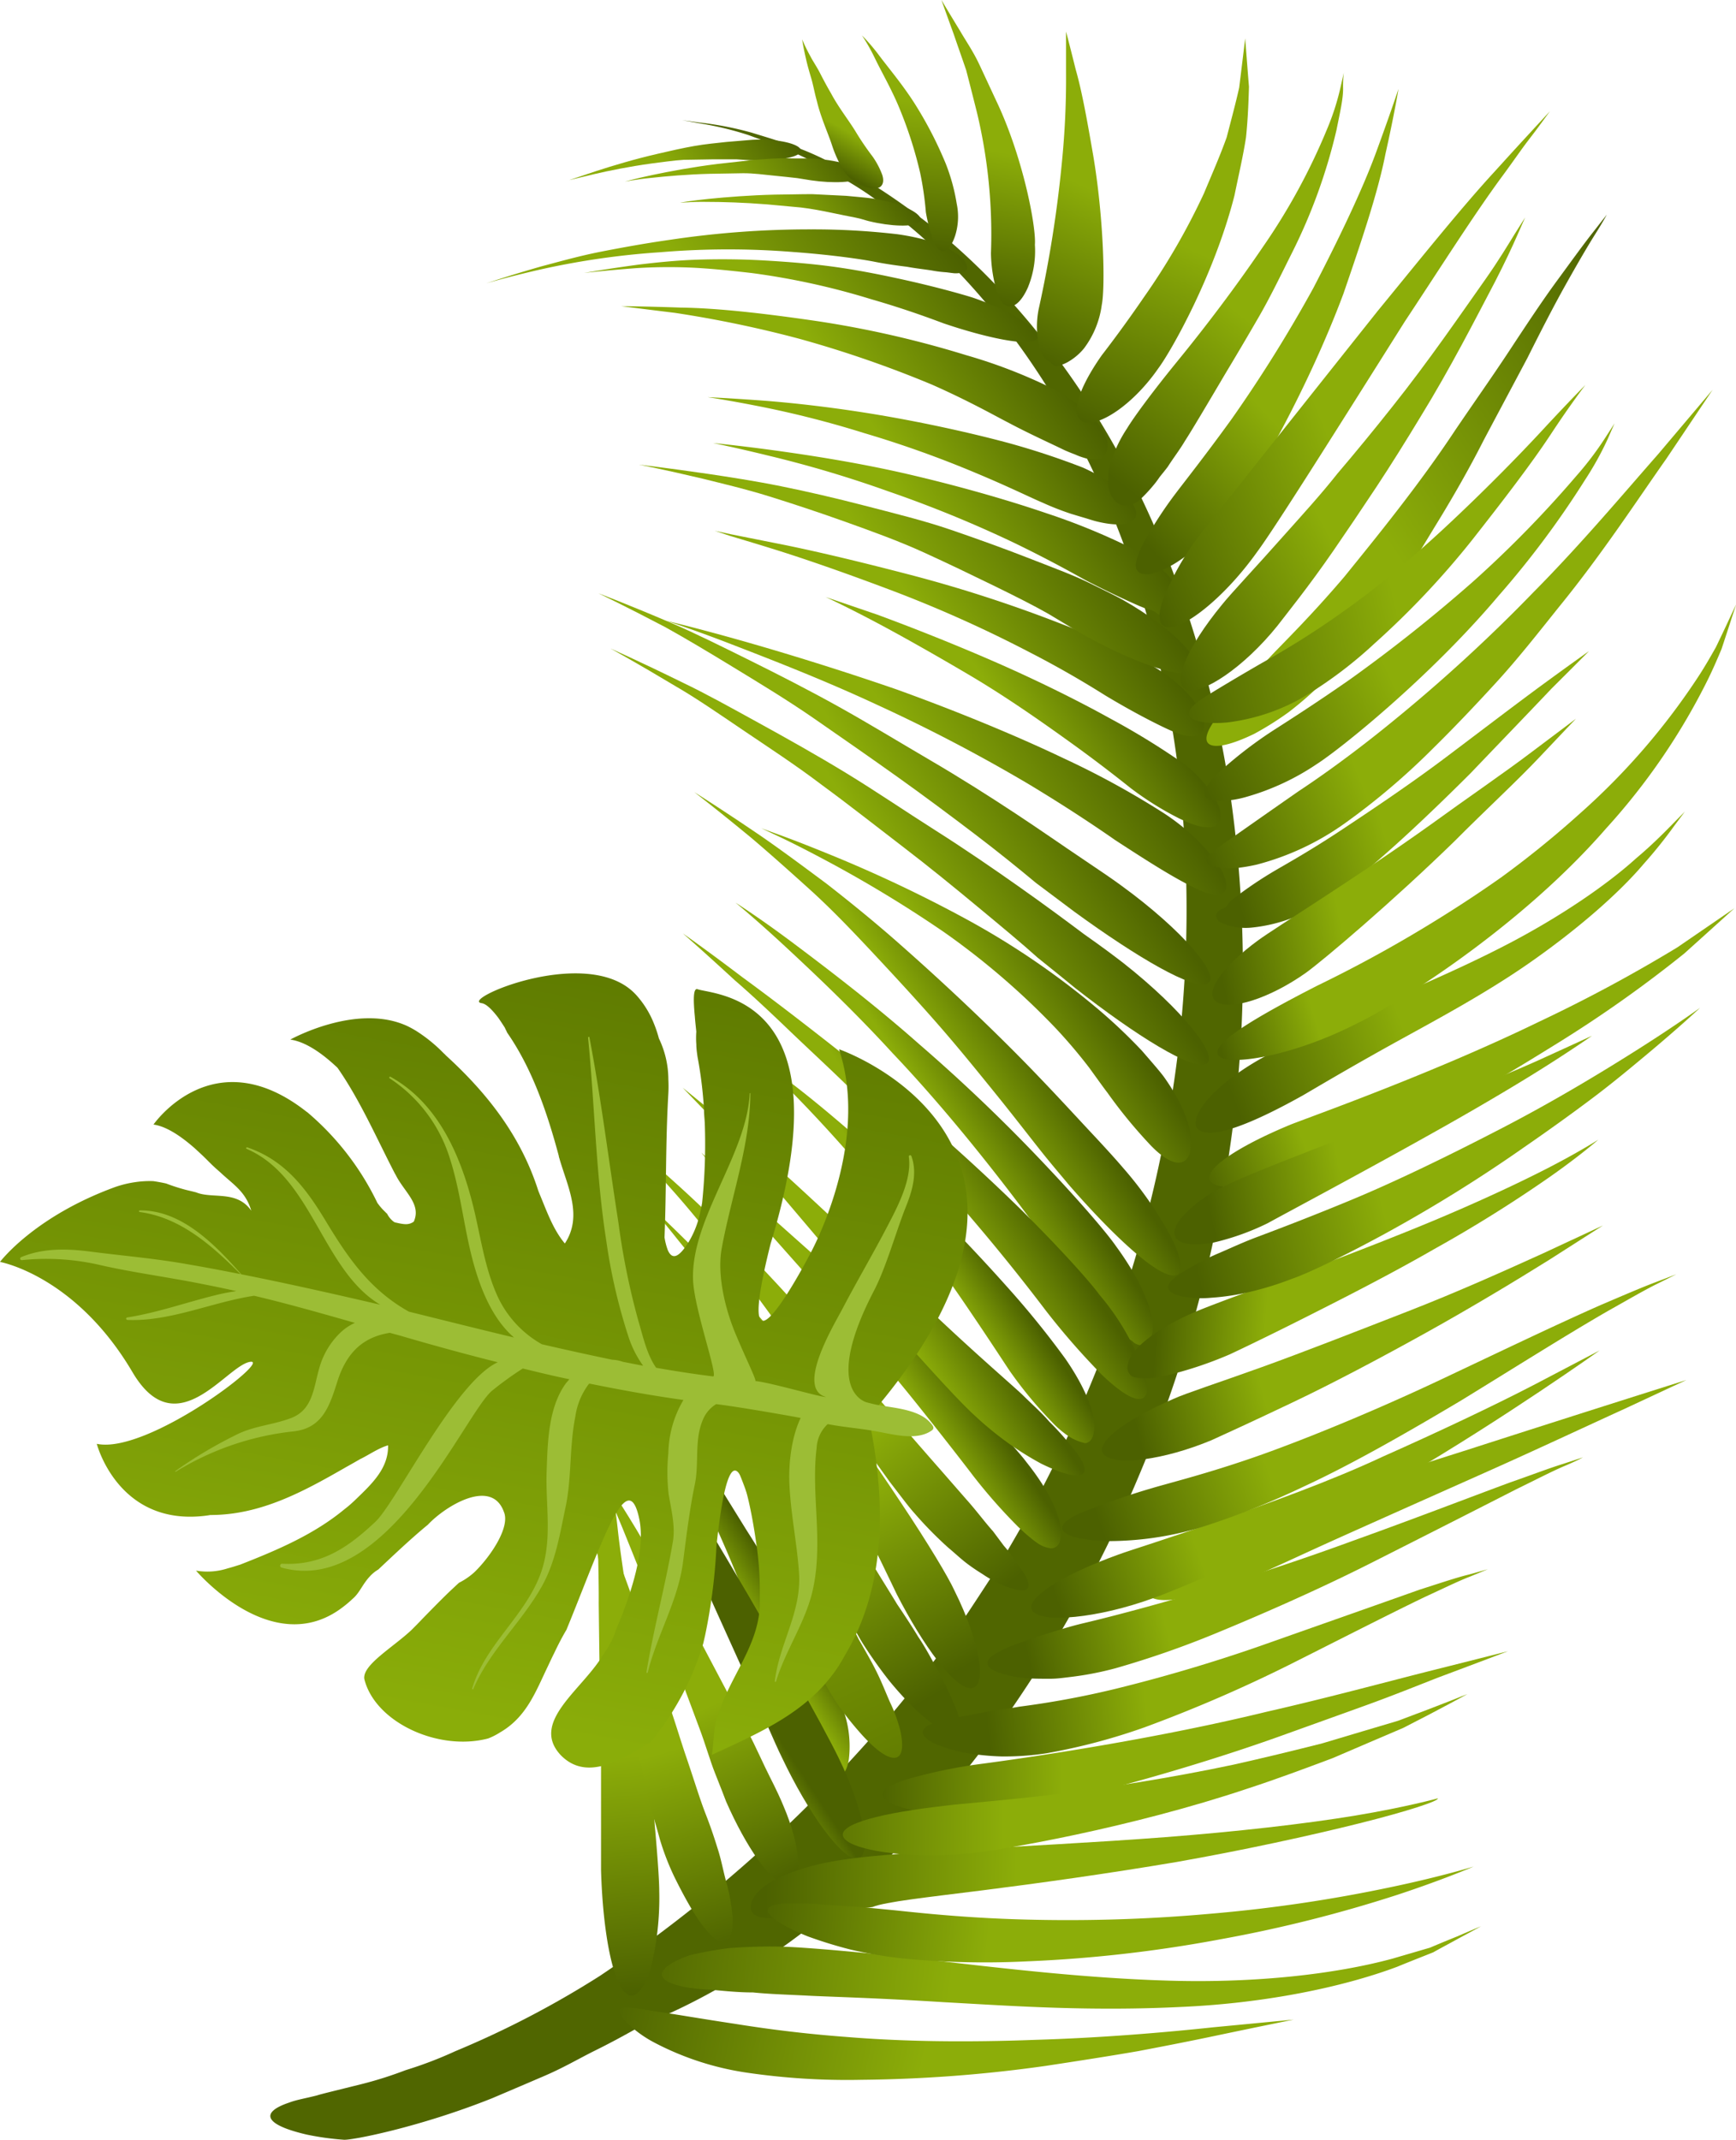 <svg xmlns="http://www.w3.org/2000/svg" xmlns:xlink="http://www.w3.org/1999/xlink" viewBox="0 0 358.76 442.09"><defs><style>.cls-1{fill:#506600;}.cls-2{fill:url(#linear-gradient);}.cls-3{fill:url(#linear-gradient-2);}.cls-4{fill:url(#linear-gradient-3);}.cls-5{fill:url(#linear-gradient-4);}.cls-6{fill:url(#linear-gradient-5);}.cls-7{fill:url(#linear-gradient-6);}.cls-8{fill:url(#linear-gradient-7);}.cls-9{fill:url(#linear-gradient-8);}.cls-10{fill:url(#linear-gradient-9);}.cls-11{fill:url(#linear-gradient-10);}.cls-12{fill:url(#linear-gradient-11);}.cls-13{fill:url(#linear-gradient-12);}.cls-14{fill:url(#linear-gradient-13);}.cls-15{fill:url(#linear-gradient-14);}.cls-16{fill:url(#linear-gradient-15);}.cls-17{fill:url(#linear-gradient-16);}.cls-18{fill:url(#linear-gradient-17);}.cls-19{fill:url(#linear-gradient-18);}.cls-20{fill:url(#linear-gradient-19);}.cls-21{fill:url(#linear-gradient-20);}.cls-22{fill:url(#linear-gradient-21);}.cls-23{fill:url(#linear-gradient-22);}.cls-24{fill:url(#linear-gradient-23);}.cls-25{fill:url(#linear-gradient-24);}.cls-26{fill:url(#linear-gradient-25);}.cls-27{fill:url(#linear-gradient-26);}.cls-28{fill:url(#linear-gradient-27);}.cls-29{fill:url(#linear-gradient-28);}.cls-30{fill:url(#linear-gradient-29);}.cls-31{fill:url(#linear-gradient-30);}.cls-32{fill:url(#linear-gradient-31);}.cls-33{fill:url(#linear-gradient-32);}.cls-34{fill:url(#linear-gradient-33);}.cls-35{fill:url(#linear-gradient-34);}.cls-36{fill:url(#linear-gradient-35);}.cls-37{fill:url(#linear-gradient-36);}.cls-38{fill:url(#linear-gradient-37);}.cls-39{fill:url(#linear-gradient-38);}.cls-40{fill:url(#linear-gradient-39);}.cls-41{fill:url(#linear-gradient-40);}.cls-42{fill:url(#linear-gradient-41);}.cls-43{fill:url(#linear-gradient-42);}.cls-44{fill:url(#linear-gradient-43);}.cls-45{fill:url(#linear-gradient-44);}.cls-46{fill:url(#linear-gradient-45);}.cls-47{fill:url(#linear-gradient-46);}.cls-48{fill:url(#linear-gradient-47);}.cls-49{fill:url(#linear-gradient-48);}.cls-50{fill:url(#linear-gradient-49);}.cls-51{fill:url(#linear-gradient-50);}.cls-52{fill:url(#linear-gradient-51);}.cls-53{fill:url(#linear-gradient-52);}.cls-54{fill:url(#linear-gradient-53);}.cls-55{fill:url(#linear-gradient-54);}.cls-56{fill:url(#linear-gradient-55);}.cls-57{fill:url(#linear-gradient-56);}.cls-58{fill:url(#linear-gradient-57);}.cls-59{fill:url(#linear-gradient-58);}.cls-60{fill:url(#linear-gradient-59);}.cls-61{fill:url(#linear-gradient-60);}.cls-62{fill:url(#linear-gradient-61);}.cls-63{fill:url(#linear-gradient-62);}.cls-64{fill:url(#linear-gradient-63);}.cls-65{fill:url(#linear-gradient-64);}.cls-66{fill:#9cbd35;}</style><linearGradient id="linear-gradient" x1="-726.09" y1="461.43" x2="-777.15" y2="528.91" gradientTransform="matrix(-0.85, -0.53, -0.53, 0.85, -248.45, -449.44)" gradientUnits="userSpaceOnUse"><stop offset="0.42" stop-color="#8cad09"/><stop offset="1" stop-color="#4c6100"/></linearGradient><linearGradient id="linear-gradient-2" x1="-734.1" y1="455.09" x2="-790.65" y2="493.4" xlink:href="#linear-gradient"/><linearGradient id="linear-gradient-3" x1="-217.42" y1="-313.06" x2="-201.06" y2="-313.06" gradientTransform="matrix(0.84, -0.55, -0.55, -0.84, 156.76, -48.3)" xlink:href="#linear-gradient"/><linearGradient id="linear-gradient-4" x1="-736.77" y1="422.96" x2="-799.6" y2="464.7" gradientTransform="matrix(-0.85, -0.53, -0.53, 0.85, -248.45, -449.44)" gradientUnits="userSpaceOnUse"><stop offset="0" stop-color="#8cad09"/><stop offset="1" stop-color="#607a00"/></linearGradient><linearGradient id="linear-gradient-5" x1="-732.8" y1="403.32" x2="-796.89" y2="439.16" xlink:href="#linear-gradient"/><linearGradient id="linear-gradient-6" x1="-167.35" y1="-286.9" x2="-146.16" y2="-286.9" gradientTransform="matrix(0.84, -0.55, -0.55, -0.84, 156.76, -48.3)" xlink:href="#linear-gradient"/><linearGradient id="linear-gradient-7" x1="-147.68" y1="-274.02" x2="-127.91" y2="-274.02" gradientTransform="matrix(0.84, -0.55, -0.55, -0.84, 156.76, -48.3)" xlink:href="#linear-gradient"/><linearGradient id="linear-gradient-8" x1="-133.02" y1="-254.98" x2="-106.32" y2="-254.98" gradientTransform="matrix(0.84, -0.55, -0.55, -0.84, 156.76, -48.3)" xlink:href="#linear-gradient"/><linearGradient id="linear-gradient-9" x1="-120.17" y1="-236.31" x2="-78.88" y2="-236.31" gradientTransform="matrix(0.84, -0.55, -0.55, -0.84, 156.76, -48.3)" xlink:href="#linear-gradient"/><linearGradient id="linear-gradient-10" x1="-82.79" y1="-192.93" x2="-38.38" y2="-192.93" gradientTransform="matrix(0.84, -0.55, -0.55, -0.84, 156.76, -48.3)" xlink:href="#linear-gradient"/><linearGradient id="linear-gradient-11" x1="-94.42" y1="-172.15" x2="-30.97" y2="-172.15" gradientTransform="matrix(0.84, -0.55, -0.55, -0.84, 156.76, -48.3)" xlink:href="#linear-gradient"/><linearGradient id="linear-gradient-12" x1="-99.99" y1="-156.27" x2="-26.17" y2="-156.27" gradientTransform="matrix(0.84, -0.55, -0.55, -0.84, 156.76, -48.3)" xlink:href="#linear-gradient"/><linearGradient id="linear-gradient-13" x1="-84.74" y1="-152.57" x2="-20.93" y2="-152.57" gradientTransform="matrix(0.84, -0.55, -0.55, -0.84, 156.76, -48.3)" xlink:href="#linear-gradient"/><linearGradient id="linear-gradient-14" x1="-80.47" y1="-137.93" x2="-19.16" y2="-137.93" gradientTransform="matrix(0.84, -0.55, -0.55, -0.84, 156.76, -48.3)" xlink:href="#linear-gradient"/><linearGradient id="linear-gradient-15" x1="-85.03" y1="-118" x2="-16.01" y2="-118" gradientTransform="matrix(0.84, -0.55, -0.55, -0.84, 156.76, -48.3)" xlink:href="#linear-gradient"/><linearGradient id="linear-gradient-16" x1="-87.66" y1="-99.12" x2="-16.35" y2="-99.12" gradientTransform="matrix(0.84, -0.55, -0.55, -0.84, 156.76, -48.3)" xlink:href="#linear-gradient"/><linearGradient id="linear-gradient-17" x1="-105.75" y1="-84.46" x2="-20.6" y2="-84.46" gradientTransform="matrix(0.84, -0.55, -0.55, -0.84, 156.76, -48.3)" xlink:href="#linear-gradient"/><linearGradient id="linear-gradient-18" x1="-79.67" y1="-60.69" x2="-36.23" y2="-60.69" gradientTransform="matrix(0.84, -0.55, -0.55, -0.84, 156.76, -48.3)" xlink:href="#linear-gradient"/><linearGradient id="linear-gradient-19" x1="-70.23" y1="-69.55" x2="-28.38" y2="-69.55" gradientTransform="matrix(0.84, -0.55, -0.55, -0.84, 156.76, -48.3)" xlink:href="#linear-gradient"/><linearGradient id="linear-gradient-20" x1="-63.12" y1="-81.68" x2="-23.35" y2="-81.68" gradientTransform="matrix(0.84, -0.55, -0.55, -0.84, 156.76, -48.3)" xlink:href="#linear-gradient"/><linearGradient id="linear-gradient-21" x1="-127.65" y1="-238.81" x2="-95.59" y2="-238.81" gradientTransform="matrix(0.84, -0.55, -0.55, -0.84, 156.76, -48.3)" xlink:href="#linear-gradient"/><linearGradient id="linear-gradient-22" x1="-125.81" y1="-205.11" x2="-68.35" y2="-205.11" gradientTransform="matrix(0.84, -0.55, -0.55, -0.84, 156.76, -48.3)" xlink:href="#linear-gradient"/><linearGradient id="linear-gradient-23" x1="-121.58" y1="-192.86" x2="-59.1" y2="-192.86" gradientTransform="matrix(0.84, -0.55, -0.55, -0.84, 156.76, -48.3)" xlink:href="#linear-gradient"/><linearGradient id="linear-gradient-24" x1="-113.02" y1="-192.09" x2="-45.41" y2="-192.09" gradientTransform="matrix(0.84, -0.55, -0.55, -0.84, 156.76, -48.3)" xlink:href="#linear-gradient"/><linearGradient id="linear-gradient-25" x1="-145.67" y1="-259.07" x2="-114.4" y2="-259.07" gradientTransform="matrix(0.84, -0.55, -0.55, -0.84, 156.76, -48.3)" xlink:href="#linear-gradient"/><linearGradient id="linear-gradient-26" x1="-163.14" y1="-275.5" x2="-136.57" y2="-275.5" gradientTransform="matrix(0.84, -0.55, -0.55, -0.84, 156.76, -48.3)" xlink:href="#linear-gradient"/><linearGradient id="linear-gradient-27" x1="-727.9" y1="395.29" x2="-796.65" y2="418.48" xlink:href="#linear-gradient"/><linearGradient id="linear-gradient-28" x1="-728.02" y1="412.35" x2="-795.06" y2="446.92" xlink:href="#linear-gradient"/><linearGradient id="linear-gradient-29" x1="-235.39" y1="-313.22" x2="-218.72" y2="-313.22" gradientTransform="matrix(0.84, -0.55, -0.55, -0.84, 156.76, -48.3)" xlink:href="#linear-gradient"/><linearGradient id="linear-gradient-30" x1="-730.66" y1="463.56" x2="-787.19" y2="513.71" xlink:href="#linear-gradient"/><linearGradient id="linear-gradient-31" x1="-873.65" y1="465.35" x2="-765.14" y2="516.41" xlink:href="#linear-gradient"/><linearGradient id="linear-gradient-32" x1="-861.69" y1="445.93" x2="-785.1" y2="491.52" xlink:href="#linear-gradient"/><linearGradient id="linear-gradient-33" x1="-847.63" y1="423.83" x2="-792.02" y2="460.3" xlink:href="#linear-gradient"/><linearGradient id="linear-gradient-34" x1="-850.76" y1="404.6" x2="-806.09" y2="440.15" xlink:href="#linear-gradient"/><linearGradient id="linear-gradient-35" x1="-359.86" y1="-585.46" x2="-427.32" y2="-637.42" gradientTransform="matrix(0.84, -0.55, -0.55, -0.84, 156.76, -48.3)" xlink:href="#linear-gradient"/><linearGradient id="linear-gradient-36" x1="-822.15" y1="323.94" x2="-787.99" y2="342.07" xlink:href="#linear-gradient"/><linearGradient id="linear-gradient-37" x1="-809.19" y1="292.39" x2="-784.74" y2="324.01" xlink:href="#linear-gradient"/><linearGradient id="linear-gradient-38" x1="-818.22" y1="251.13" x2="-777.92" y2="302.74" xlink:href="#linear-gradient"/><linearGradient id="linear-gradient-39" x1="-780.79" y1="257.19" x2="-757.6" y2="283.75" xlink:href="#linear-gradient"/><linearGradient id="linear-gradient-40" x1="-772.04" y1="206.08" x2="-735.78" y2="255.83" xlink:href="#linear-gradient"/><linearGradient id="linear-gradient-41" x1="-776.76" y1="185.34" x2="-735.02" y2="249.42" xlink:href="#linear-gradient"/><linearGradient id="linear-gradient-42" x1="-745.65" y1="166.24" x2="-708.96" y2="229.91" xlink:href="#linear-gradient"/><linearGradient id="linear-gradient-43" x1="-713.33" y1="155.74" x2="-696.46" y2="216.46" xlink:href="#linear-gradient"/><linearGradient id="linear-gradient-44" x1="-700.6" y1="138.06" x2="-692.59" y2="211.43" xlink:href="#linear-gradient"/><linearGradient id="linear-gradient-45" x1="-678.26" y1="133.27" x2="-688.38" y2="204.53" xlink:href="#linear-gradient"/><linearGradient id="linear-gradient-46" x1="-654.02" y1="137.31" x2="-662.45" y2="200.15" xlink:href="#linear-gradient"/><linearGradient id="linear-gradient-47" x1="-628.75" y1="146.83" x2="-648.14" y2="196.99" xlink:href="#linear-gradient"/><linearGradient id="linear-gradient-48" x1="-609.03" y1="147.93" x2="-632.64" y2="194.74" xlink:href="#linear-gradient"/><linearGradient id="linear-gradient-49" x1="-608.08" y1="174.19" x2="-608.92" y2="188.11" xlink:href="#linear-gradient"/><linearGradient id="linear-gradient-50" x1="-740.67" y1="148.56" x2="-693.88" y2="213.06" xlink:href="#linear-gradient"/><linearGradient id="linear-gradient-51" x1="-33.34" y1="-198.59" x2="95.53" y2="-198.59" gradientTransform="matrix(0.84, -0.55, -0.55, -0.84, 156.76, -48.3)" xlink:href="#linear-gradient"/><linearGradient id="linear-gradient-52" x1="-778.27" y1="171.44" x2="-717.13" y2="233" xlink:href="#linear-gradient"/><linearGradient id="linear-gradient-53" x1="-793.46" y1="223.3" x2="-755.94" y2="265.88" xlink:href="#linear-gradient"/><linearGradient id="linear-gradient-54" x1="-791.62" y1="245.82" x2="-758.73" y2="277.02" xlink:href="#linear-gradient"/><linearGradient id="linear-gradient-55" x1="-823.51" y1="292.67" x2="-788.51" y2="325.98" xlink:href="#linear-gradient"/><linearGradient id="linear-gradient-56" x1="-838.52" y1="285.23" x2="-789.61" y2="334.99" xlink:href="#linear-gradient"/><linearGradient id="linear-gradient-57" x1="-832.82" y1="339.49" x2="-800.78" y2="373.64" xlink:href="#linear-gradient"/><linearGradient id="linear-gradient-58" x1="-839.99" y1="372.19" x2="-806.67" y2="413.52" xlink:href="#linear-gradient"/><linearGradient id="linear-gradient-59" x1="-846.9" y1="347.71" x2="-807.68" y2="397.04" xlink:href="#linear-gradient"/><linearGradient id="linear-gradient-60" x1="-842.87" y1="390.28" x2="-807.44" y2="426.12" xlink:href="#linear-gradient"/><linearGradient id="linear-gradient-61" x1="-847.61" y1="433.82" x2="-777.4" y2="476.68" xlink:href="#linear-gradient"/><linearGradient id="linear-gradient-62" x1="-860.74" y1="458.78" x2="-785.96" y2="497.08" xlink:href="#linear-gradient"/><linearGradient id="linear-gradient-63" x1="-879.47" y1="487.74" x2="-768.23" y2="527.86" xlink:href="#linear-gradient"/><linearGradient id="linear-gradient-64" x1="-769.93" y1="-533.66" x2="-607.58" y2="-533.66" gradientTransform="matrix(0.18, -0.98, 0.98, 0.18, 742.6, -306.04)" gradientUnits="userSpaceOnUse"><stop offset="0" stop-color="#8aad09"/><stop offset="1" stop-color="#5e7a00"/></linearGradient></defs><title>feuille-droite</title><g id="Calque_2" data-name="Calque 2"><g id="Calque_1-2" data-name="Calque 1"><path class="cls-1" d="M187.16,380.22c2.35-2.31,5.16-5.77,8.83-10.07a199.92,199.92,0,0,0,12.23-15.9,264.93,264.93,0,0,0,27.08-49.2,271.48,271.48,0,0,0,18.88-67.92,254,254,0,0,0-.43-76.32C249.65,135.6,241.34,111.55,230,91.6s-25.51-35.74-39.11-46.15c-3.45-2.63-6.78-4.95-10-7s-6.61-3.61-9.62-5.06c-5.93-3.09-11.69-4.66-16-6a68.08,68.08,0,0,0-10.62-2.06c-2.4-.33-3.68-.48-3.68-.48s1.24.2,3.54.62a66.1,66.1,0,0,1,10.17,2.44c4.14,1.54,9.65,3.32,15.21,6.56,2.87,1.57,6,3.28,9.1,5.37s6.12,4.53,9.33,7.21C201,57.7,214,73.55,224,93.45s17,43.4,19.76,67.91a244.66,244.66,0,0,1-3.09,73.58,263.42,263.42,0,0,1-21.24,64.43,268.44,268.44,0,0,1-14,25.59c-4.95,7.59-9.39,14.49-14,20.26-8.92,11.69-16.74,19.56-20.76,24.06A289.06,289.06,0,0,1,124,408.21a195,195,0,0,1-29.91,15.58,82.67,82.67,0,0,1-10.27,3.92,79.93,79.93,0,0,1-8.9,2.83c-5.32,1.33-8.8,2.16-9.36,2.37-2.34.61-4.33.92-5.81,1.5-3,1-4.34,2.16-3.74,3.32S59.06,440,63.31,441A56.63,56.63,0,0,0,71,442.08c1.41.2,15.61-2.54,30.7-8.57,3.74-1.59,7.52-3.2,11.07-4.73s6.8-3.41,9.77-4.91c6-2.94,10.13-5.48,11.08-5.89C149.23,411.81,169.22,399.06,187.16,380.22Z"/><path class="cls-2" d="M136.24,390.69c0-3.2-.74-11.92-1.73-22.42-.62-5.31-1.34-11.17-2-17.2s-1.7-12.18-2.52-18.21-1.79-11.89-2.35-17.11-1.52-10.3-1.9-14.37-.77-7.44-1.07-9.78-.46-3.66-.46-3.66,0,1.27-.12,3.55-.07,5.57-.35,9.46,0,8.71-.13,13.82.17,10.76.12,16.48c.13,11.51.32,23.69.48,33.79,0,10.13,0,18.21,0,21.35.36,12.73,2.47,24.35,5.68,25.77,1.63.63,3.26-1.44,4.53-5.28A59.81,59.81,0,0,0,136.24,390.69Z"/><path class="cls-3" d="M161.86,373c-.48-1.18-1.43-3.26-2.77-5.89s-2.76-5.94-4.69-9.67-4-7.65-6.23-11.86-4.36-8.37-6.78-12.58c-4.78-8.37-9.16-16-12.81-21.76s-5.92-9.32-5.92-9.32,1.62,3.66,4.07,9.26,5.38,13.24,8.73,21.53c1.66,4.13,2.94,8.22,4.57,12.38s3.07,8.19,4.43,11.77,2.26,6.87,3.32,9.52,1.85,4.7,2.29,5.86c4.07,9.26,9.35,17.05,12.62,17.26S165.77,382.09,161.86,373Z"/><path class="cls-4" d="M174.09,352.78c-.33-1-1.14-3-2.24-5.48s-2.74-5.57-4.49-9c-3.55-6.72-8.37-14.77-13.19-22.33-2.28-3.69-4.6-7.42-6.65-10.76s-4-6.49-5.55-9.06l-4.82-8.54s1.14,3.35,2.9,8.48l3.64,9.09c1.39,3.35,3,7.07,4.53,10.82,3.43,7.59,6.48,15.44,9,22.07,1.17,3.26,2.28,6.26,3,8.6s1.21,4.13,1.57,5.14a57.71,57.71,0,0,0,4.91,10.5c1.82,2.83,3.78,4.82,5.5,5s2.84-1.21,3.23-3.9A22.46,22.46,0,0,0,174.09,352.78Z"/><path class="cls-5" d="M180.87,344.84c-.59-1.21-1.82-3.38-3.42-6.17-1.43-2.83-3.25-6.35-5.44-10.27s-4.34-8.19-6.72-12.69-4.83-9.06-7.39-13.53a250.3,250.3,0,0,0-14.57-23.32L136,269s2.14,3.94,5.47,9.91a249.83,249.83,0,0,1,10.39,23.2c1.83,4.47,3.48,9,5.08,13.42s3.39,8.77,4.92,12.78,3,7.59,4.17,10.47c1.33,2.91,2.44,5.19,3.09,6.44a65.35,65.35,0,0,0,4.15,7.15,67.78,67.78,0,0,0,4.63,5.8c2.93,3.29,5.48,5.16,7.05,5s1.83-2.42,1.08-5.71a31.14,31.14,0,0,0-2.09-5.74C183,349.6,182.11,347.24,180.87,344.84Z"/><path class="cls-6" d="M197.25,328.63c-1.23-2.71-5.35-9.61-11.05-18.15-2.83-4.27-6-8.92-9.31-13.65-3.62-4.76-7.43-9.61-11.18-14.25s-7.47-9.12-11.15-13.21c-3.87-4.07-7.46-7.72-10.5-10.81-6.12-6.09-10.21-9.91-10.21-9.91s.85,1,2.38,2.77,3.55,4.39,6.1,7.5,5.47,7,8.66,11c2.94,4.2,5.89,8.73,9,13.46s6.19,9.64,8.93,14.34,5.14,9.49,7.4,13.65c4.57,8.54,7.69,15.32,9,18,5.44,10.62,11.92,19.48,15.32,19.42S202.66,339.47,197.25,328.63Z"/><path class="cls-7" d="M212.14,302.11c-3.39-4.59-20.14-21.79-36.66-36.33-8.19-7.3-16-14.25-21.68-19.29-2.74-2.54-5-4.6-6.48-6.07s-2.37-2.28-2.37-2.28l1.87,2.37c1.13,1.54,3,3.71,5.25,6.41,4.69,5.29,11.22,12.67,18.09,20.39s14,16.09,19.52,23,9.88,12.55,11.46,14.63a112.14,112.14,0,0,0,9.38,10.62c.69.63,1.34,1.24,2,1.79s1.11.92,1.66,1.3a6.18,6.18,0,0,0,3,1.24,1.86,1.86,0,0,0,1.85-1.44,5.5,5.5,0,0,0,.27-1.82,13.3,13.3,0,0,0-.36-2.28C218.14,310.91,215.69,306.55,212.14,302.11Z"/><path class="cls-8" d="M220.17,280.73a184,184,0,0,0-11.72-14.5c-6.06-6.81-13.59-14.76-21.25-22.07-7.82-7.36-15.62-14.08-21.66-18.83s-10.46-7.56-10.46-7.56l2.51,2.16c1.6,1.42,3.85,3.42,6.29,5.94,5,5.08,11.51,12.15,17.79,19.81s12.41,15.91,17.13,22.81,8.34,12.46,9.78,14.63a85.26,85.26,0,0,0,8.84,10.7,19.38,19.38,0,0,0,3.64,3.06,10.93,10.93,0,0,0,2.78,1.18c.91.38,1.77-.46,2.06-1.47a8.09,8.09,0,0,0,0-4C225.27,289.35,223.2,285.11,220.17,280.73Z"/><path class="cls-9" d="M230.66,257.51c-1.76-2.58-7.23-9-14.56-16.75a352,352,0,0,0-26.11-25c-9.25-8.19-19-15.61-26-20.86S152,186.49,152,186.49s4.2,3.43,10.27,9.06,14.34,13.45,22.22,22.07c16.26,17.1,31.1,37.74,34.51,42.73a145.22,145.22,0,0,0,10.3,12.46,35.7,35.7,0,0,0,3.56,3.52c.43.38.89.52,1.21.81a2.43,2.43,0,0,0,1,.64,2.63,2.63,0,0,0,1.57.06c.56-.14,1-.81,1.24-1.41a8.09,8.09,0,0,0,0-4.91C237,267.63,234.4,262.62,230.66,257.51Z"/><path class="cls-10" d="M240.62,222.61c-.79-1.11-2.45-3-4.62-5.51a111.36,111.36,0,0,0-9-8.54,163.55,163.55,0,0,0-27.48-18.75,281.83,281.83,0,0,0-28.86-13.6c-4-1.63-7.31-2.9-9.66-3.75s-3.68-1.36-3.68-1.36,1.21.59,3.36,1.6,5.16,2.51,8.73,4.4A259.6,259.6,0,0,1,195,192.52a155.28,155.28,0,0,1,23,19.74,106.25,106.25,0,0,1,7.08,8.32c1.73,2.38,3,4.17,3.77,5.16a100.54,100.54,0,0,0,8.4,10.31c2.42,2.67,4.83,4.33,6.58,4.14s2.6-2.22,2.24-5.48S243.79,227.09,240.62,222.61Z"/><path class="cls-11" d="M243.59,157.07a154.69,154.69,0,0,0-14.3-8.7c-7-3.88-15.77-8.19-24.56-12s-17.23-7.1-23.52-9.41l-10.58-3.61s3.67,1.7,9.21,4.6,12.83,7,20.47,11.51,14.95,9.65,21,14,10.57,7.95,12.29,9.32a64.37,64.37,0,0,0,10.16,6.35c2.94,1.41,5.38,2.16,7.05,1.62s1.92-2.54.62-5.18A24.45,24.45,0,0,0,243.59,157.07Z"/><path class="cls-12" d="M237.6,137.23a142.86,142.86,0,0,0-17.8-8.15,282.82,282.82,0,0,0-30.49-10c-10.81-2.84-21.08-5.31-28.93-6.84l-9.29-1.85-3.38-.72,3,1c2,.61,5,1.49,8.5,2.58,7.11,2.19,16.49,5.47,26.36,9.23a264.22,264.22,0,0,1,27.28,12.32c7.79,4,13.45,7.56,15.58,8.89,4.37,2.63,8.47,4.83,11.6,6.35s5.42,2.42,7.2,2,2.24-2.74.49-5.74S242.49,140.06,237.6,137.23Z"/><path class="cls-13" d="M232.15,124c-1.3-.74-3.85-2-7.17-3.62s-7.78-3.26-12.64-5.16-10.24-3.84-15.87-5.77-11.93-3.46-17.86-5-11.8-2.9-17.26-4-10.66-1.89-15-2.54C137.69,96.65,132.05,96,132.05,96s5.17,1,13.17,2.9c4,1,8.79,2.11,13.73,3.65s10.33,3.32,15.78,5.27,11.11,4,16.17,6.31,9.94,4.66,14.36,6.82,8.41,4.17,11.38,5.86l6.46,3.88c10.3,5.84,20.85,9.75,23.47,8S242.77,130.06,232.15,124Z"/><path class="cls-14" d="M233.35,113a134.94,134.94,0,0,0-17-6.93c-8.48-2.9-18.9-5.84-29-8.17S167,94,159.65,93s-12.29-1.46-12.29-1.46,4.43.88,11.2,2.54a238.46,238.46,0,0,1,25,7.43,249.06,249.06,0,0,1,25.93,10.6c7.36,3.55,12.83,6.65,14.93,7.8,4.34,2.25,8.48,4.18,11.15,5.34.69.26,1.21.51,1.7.65a3.91,3.91,0,0,0,.65.12c.2.1.42.19.59.29.69.43.79.72,1.61.81a4.29,4.29,0,0,0,3.55-1.1,3.51,3.51,0,0,0,.53-.94,4.35,4.35,0,0,0,0-1.23,5.47,5.47,0,0,0-.84-2.38C241.66,118.43,238,115.51,233.35,113Z"/><path class="cls-15" d="M223.82,96.62a158,158,0,0,0-15.47-5.11c-7.66-2.06-17.11-4.14-26.26-5.7S164,83.23,157.3,82.74s-11.07-.68-11.07-.68,4,.58,10,1.76a206.06,206.06,0,0,1,22.26,5.63,221.8,221.8,0,0,1,23.24,8.3c6.65,2.77,11.67,5.25,13.72,6.1a58.49,58.49,0,0,0,5.93,2.32c1,.3,1.92.58,2.81.84s1.63.52,2.39.71c3.12.77,5.87.9,7.3,0s1.21-2.61-.64-4.8a20,20,0,0,0-1.66-1.69,21.77,21.77,0,0,0-2.19-1.59A44.51,44.51,0,0,0,223.82,96.62Z"/><path class="cls-16" d="M217.61,80.32a106.63,106.63,0,0,0-17.95-6.94,210.63,210.63,0,0,0-30.56-7c-10.79-1.59-20.73-2.73-28.44-2.83-7.57-.27-12.24-.29-12.24-.29s4.27.55,11,1.37A238,238,0,0,1,165.21,70a231.61,231.61,0,0,1,27.37,9.46c7.75,3.42,13.34,6.61,15.65,7.78,4.44,2.37,8.84,4.34,11.74,5.76.78.35,1.62.68,2.26.92a12.75,12.75,0,0,0,1.78.66,6.21,6.21,0,0,0,3.16.2,2.24,2.24,0,0,0,1.62-1.9,5.4,5.4,0,0,0,0-1.86,9.42,9.42,0,0,0-.85-2.06C226.22,86,222.41,82.93,217.61,80.32Z"/><path class="cls-17" d="M201,61.48c-2.29-.72-8.38-2.45-16.19-4.11-3.93-.84-8.19-1.67-12.77-2.29s-9.44-1-14.15-1.27-9.38-.3-13.75-.16-8.48.58-12,1c-7,.94-11.44,1.75-11.44,1.75s4.17-.51,10.79-1a106.75,106.75,0,0,1,11.09-.12c4.05.17,8.28.62,12.75,1.13a150.48,150.48,0,0,1,24.74,5.42c7.28,2.09,12.84,4.2,15,5,8.86,3,17.56,4.8,19.14,3.32S209.89,64.52,201,61.48Z"/><path class="cls-18" d="M185.43,48.39a150.78,150.78,0,0,0-17.8-1,194.37,194.37,0,0,0-29.2,2.16c-5,.71-9.87,1.59-14.34,2.47s-8.7,2.09-12.16,3c-7,2-11.43,3.52-11.43,3.52s4.2-1.26,10.82-2.78a162.49,162.49,0,0,1,25.18-3.65A168.27,168.27,0,0,1,164,52.07c8.08.59,14.38,1.54,16.68,2s4.59.78,6.78,1.05c2,.38,4.05.56,5.53.84.79.13,1.53.22,2.22.27s1.1.13,1.66.19a4.68,4.68,0,0,0,2.42-.29c.56-.27.75-.78.42-1.56a3.21,3.21,0,0,0-.82-1.24,17.68,17.68,0,0,0-1.6-1.2,23.07,23.07,0,0,0-4.9-2.24A46.86,46.86,0,0,0,185.43,48.39Z"/><path class="cls-19" d="M158.61,28.88c-.59,0-1.64-.09-3.12,0l-5.38.45c-2.06.23-4.28.42-6.71.85s-4.93,1-7.37,1.57c-4.86,1.11-9.49,2.51-12.87,3.61l-5.53,1.85s2-.49,5.06-1.21,7.4-1.6,11.87-2.21c2.24-.27,4.6-.65,6.75-.77l6-.1c1.9,0,3.56,0,4.92,0l2.86.19c4.5.2,9.13-.36,10.21-1.51S163.36,29.13,158.61,28.88Z"/><path class="cls-20" d="M171.35,33.11c-.59-.07-1.66-.25-3.15-.33s-3.38,0-5.44-.07-4.51.17-7,.33l-7.53.84c-5,.62-9.78,1.51-13.29,2.25s-5.81,1.39-5.81,1.39.53-.1,1.47-.25,2.28-.36,3.88-.51c3.2-.35,7.63-.74,12.19-.85l6.94-.12c2.24,0,4.25.3,6.15.48s3.61.38,5,.53l2.87.46c4.52.66,9.19.48,10.33-.66S176.1,33.85,171.35,33.11Z"/><path class="cls-21" d="M183.49,41.64c-.59-.13-1.63-.4-3.13-.62s-3.39-.35-5.5-.56l-7.05-.35c-2.51,0-5.11.09-7.68.1-5.08.12-10,.51-13.59.87s-6,.79-6,.79.53,0,1.5-.07,2.35-.12,4-.09c3.28,0,7.8.14,12.42.51l7.06.65c2.25.27,4.36.68,6.23,1.07s3.59.74,4.95,1,2.26.62,2.86.75c4.51,1.1,9.23,1.27,10.43.2S188.26,42.82,183.49,41.64Z"/><path class="cls-22" d="M232,241.18c-1.15-1.36-3.33-3.78-6.25-6.9s-6.57-7.11-10.68-11.4c-8.17-8.58-18.65-18.58-28.93-27.64-5.11-4.53-10.42-8.84-15.35-12.68-5.11-3.8-9.68-7.19-13.78-10-8.19-5.57-13.53-8.9-13.53-8.9s4.69,3.59,11.87,9.52c3.54,3,7.56,6.58,12,10.59s8.8,8.57,13.22,13.3,9,9.69,13.26,14.56,8.18,9.72,11.76,14.14,6.7,8.47,9.28,11.73,4.72,5.7,5.86,7.11c9.62,11.09,19.13,19.82,22.31,18.83,1.54-.5,1.14-3.32-.76-7.36A76.83,76.83,0,0,0,232,241.18Z"/><path class="cls-23" d="M232.19,199c-1.52-1.18-4.3-3.29-8.17-6-3.68-2.76-8.27-6.16-13.45-9.81s-11-7.66-17.2-11.59-12.29-8.09-18.47-11.86-12.52-7.31-18.25-10.46-10.85-6-15.48-8.21c-9.13-4.49-15-7.08-15-7.08s5.29,2.89,13.5,7.82c4.18,2.42,8.7,5.53,13.82,9s10.92,7.23,16.36,11.37c5.6,4.1,11.14,8.48,16.72,12.75s10.76,8.51,15.51,12.45,9.09,7.53,12.35,10.47c3.55,2.87,6.23,5,7.76,6.28,12.46,9.77,24.4,17.2,27.08,15.67C252.09,218.33,244.34,208.56,232.19,199Z"/><path class="cls-24" d="M231.87,183.07c-1.54-1.15-4.43-3.13-8.27-5.7s-8.54-5.87-13.84-9.36-11.18-7.23-17.52-10.94-12.62-7.55-18.94-11.07-12.74-6.78-18.57-9.67-11.05-5.48-15.73-7.5c-9.32-4-15.34-6.25-15.34-6.25s5.41,2.57,13.84,7c4.11,2.28,8.86,5.11,14.1,8.31s11.09,6.72,16.72,10.62,11.53,8,17.14,12,11.07,8.08,16,11.83,9.19,7.21,12.61,10.06c3.65,2.73,6.41,4.82,8,6,12.84,9.35,24.8,16.39,27.53,14.79S244.45,192.23,231.87,183.07Z"/><path class="cls-25" d="M239.79,167.55a175.4,175.4,0,0,0-20-10.89c-9.94-4.75-22.35-9.84-34.45-14.2-12.35-4.27-24.25-7.89-33.07-10.37s-14.64-3.85-14.64-3.85,5.38,1.72,13.4,4.82,19.2,7.41,30.3,12.59A339.8,339.8,0,0,1,212.57,162c8.76,5.27,15.35,9.79,17.85,11.54,5.25,3.42,9.93,6.42,13.71,8.48s6.55,3.28,8.21,2.7,1.43-3-.72-6.33A43.2,43.2,0,0,0,239.79,167.55Z"/><path class="cls-26" d="M227.24,267.54c-2-2.74-8.09-9.54-16.23-17.62-8.37-8.18-18.71-17.59-29.26-26.08-5.27-4.27-10.44-8.35-15.26-12.08s-9.15-7-13-9.81c-7.46-5.66-12.37-9.1-12.37-9.1s4.23,3.69,10.72,9.67c3.41,2.94,7.19,6.48,11.33,10.45s8.8,8.24,13.37,12.75A417,417,0,0,1,216,270.61,149.35,149.35,0,0,0,227.68,284c3.52,3.38,6.51,5.37,8.15,5s1.56-2.94.1-6.87A50.8,50.8,0,0,0,227.24,267.54Z"/><path class="cls-27" d="M211.2,288.08c-2.15-2-7.95-7-15-13.56s-15.32-14.46-23.32-22-15.74-14.57-21.79-19.64l-10-8.15s3.28,3.42,8.32,8.63,11.25,12.64,18,20.59,13.56,16.33,19.91,23.46,11.54,12.72,13.91,14.86a69.39,69.39,0,0,0,7.1,5.86,64.25,64.25,0,0,0,6.84,4.27c4.4,2.16,7.56,2.94,8.6,2.11s-.12-3.15-2.54-5.94a57.91,57.91,0,0,0-4.36-4.82C215.28,291.89,213.24,290.1,211.2,288.08Z"/><path class="cls-28" d="M199.67,309.75l-5.29-6.06c-2.44-2.77-5.51-6.29-8.87-10.19-6.78-7.82-14.69-17.17-22.88-26-8-8.76-16.09-16.82-22.51-22.62-3.19-2.89-5.84-5.21-7.78-6.78s-3-2.5-3-2.5l2.52,2.61c1.65,1.64,3.87,4.05,6.52,7.05,5.41,6,11.93,14.28,18.58,23.27s13.19,18.61,19.15,26.81c2.87,4,5.57,7.76,7.72,10.76,2.32,3,4,5.28,5.16,6.55a79.46,79.46,0,0,0,7,7.13c1.21,1,2.35,2.08,3.52,3s2.45,1.76,3.56,2.45a23.17,23.17,0,0,0,6,2.94c1.61.52,2.7.55,3.19.12s.36-1.3-.17-2.39-1.54-2.28-2.64-4c-.56-.81-1.24-1.67-2-2.54l-2.24-3C203.48,314.43,201.77,312.09,199.67,309.75Z"/><path class="cls-29" d="M189.72,338.12c-.79-1.33-2.28-3.66-4.33-6.69-1.86-3.09-4.3-6.9-6.8-11.14-5.09-8.51-11.12-18.61-17-28.34-6.12-9.72-12-18.67-17.21-25.16-2.63-3.25-4.8-5.86-6.48-7.63s-2.55-2.81-2.55-2.81.77,1,2.06,2.87,3.06,4.49,5.14,7.75a264.37,264.37,0,0,1,12.94,25.16l13,28.62c2,4.38,4.13,8.37,5.76,11.6,1.79,3.23,3.13,5.66,3.93,7a94,94,0,0,0,5.5,7.79,69.46,69.46,0,0,0,5.71,6.23c3.81,3.46,6.79,5.31,8.22,4.88s1-3-.62-6.58a60,60,0,0,0-3-6.2C192.72,343.2,191.46,340.69,189.72,338.12Z"/><path class="cls-30" d="M173.31,363.19c-2.73-5.71-15.55-28.8-27.64-48.68-2.93-4.88-5.81-9.75-8.43-14.2s-5-8.45-7.07-11.86c-3.68-6.78-6.35-11.11-6.35-11.11s.48,1.1,1.3,3,1.83,4.65,3.15,8c1.49,3.38,3.26,7.47,5.15,11.86s4.11,9.26,6.25,14.2c4.54,10,9.38,20.77,13.42,29.69s7.1,16.24,8.54,19.1c5.35,11.28,12.25,20.89,15.42,20.83S178.83,374.53,173.31,363.19Z"/><path class="cls-31" d="M148.23,381.69c-.42-1.36-1.18-3.78-2.41-6.93s-2.42-7.13-3.94-11.57-2.8-9-4.69-14c-1.66-4.9-3.3-9.87-5-14.86-3.55-10-6.92-19.07-9.91-25.91l-5.15-11.11s1.28,4.3,3.23,10.85c1.76,6.66,3.75,15.55,5.66,25.07.94,4.85,1.89,9.64,2.83,14.43,1.11,4.85,1.69,9.38,2.81,13.76s1.89,8.14,2.65,11.4c.92,3.2,1.66,5.68,2,7a52.73,52.73,0,0,0,3.1,8.05c1.27,2.57,2.51,4.88,3.68,6.81,2.38,3.9,4.59,6.41,6.18,6.52s2.38-2,2.08-5.63a41.76,41.76,0,0,0-1.13-6.29C149.51,386.91,149.13,384.4,148.23,381.69Z"/><path class="cls-32" d="M166.68,412.3c4.08.23,14.2.46,28.29,1.36,7,.38,15,.9,23.4,1.16s17,.26,25.61-.17c17.39-.75,33.43-4.07,44.7-8.28,2.74-1.13,5.27-2.11,7.49-3,2.06-1.15,3.84-2.08,5.32-2.91,2.93-1.56,4.57-2.48,4.57-2.48s-1.76.72-4.88,2.08c-1.59.64-3.48,1.41-5.66,2.34l-7.8,2.28c-11.7,3.17-27.86,5-45.2,4.56s-35-2.54-49.72-4.24-25.88-2.6-30.11-2.77-8.25,0-11.72.23A72.21,72.21,0,0,0,142.4,404c-4.4,1.62-6.33,3.26-5.4,4.59s4.76,2.31,9.71,2.48c2.58.23,5.66.58,8.92.58C159.06,412,162.74,412.1,166.68,412.3Z"/><path class="cls-33" d="M180.31,394c2.73-1.1,11.28-2,22.85-3.46s25.71-3.43,39.93-5.83c14.05-2.48,27.63-5.45,37.84-8s16.52-4.67,16.2-5.16c0,0-6.59,1.82-17,3.55s-24.79,3.35-39.37,4.47-29.81,1.85-41.84,2.6c-12.21.64-21.44,1.5-24.86,2.08-6.87,1-12.61,3-15.86,5.31s-3.71,5-2.32,6,4.2.87,8.25.49C168.39,395.51,174,394.87,180.31,394Z"/><path class="cls-34" d="M208.82,374a195.11,195.11,0,0,0,21.6-4.73c10.16-2.71,22.7-6.46,34.51-10.7,6-2.16,11.9-4.27,17.4-6.26s10.47-4,14.77-5.68c8.71-3.26,14.54-5.48,14.54-5.48s-6.22,1.59-15.51,3.92-21.58,5.68-34.41,8.6c-25.25,6.15-52.3,9.87-58.5,10.7a104.68,104.68,0,0,0-15.45,3.15,21.66,21.66,0,0,0-4.18,1.67c-.91.58-1.36,1.21-1.14,1.85s1.12,1.33,2.64,1.93a23.2,23.2,0,0,0,6.09,1.39A64.37,64.37,0,0,0,208.82,374Z"/><path class="cls-35" d="M216.24,362.24a125.93,125.93,0,0,0,20.31-5.37,296.36,296.36,0,0,0,30.21-13.07c10.1-5.08,20.18-10.24,27.74-13.88,3.84-1.76,7-3.32,9.35-4.21l3.62-1.5-3.91,1.1c-2.54.61-6,1.79-10.18,3.12-8.44,3-19.36,6.84-30.47,10.76a331.78,331.78,0,0,1-32.25,9.7,184.68,184.68,0,0,1-20,3.72c-2.86.52-5.57.78-8,1.3s-4.56.75-6.35,1.24c-3.59.64-5.89,1.62-5.58,3s3.22,2.74,8.09,3.87a53,53,0,0,0,8.12.87A57.13,57.13,0,0,0,216.24,362.24Z"/><path class="cls-36" d="M259.37,325.54c2.63-1,9-4.07,17.6-7.93s19.3-8.63,29.92-13.36,20.95-9.58,28.74-13.13l12.87-6s-22.2,7-45.07,14.37c-11.53,3.66-23.21,7.39-32.65,10.42s-16.65,5.6-19.29,6.75c-5.27,2.25-9.74,4.88-12.18,7.36s-3.12,4.7-1.77,5.77,4.26,1,8,.17A83.11,83.11,0,0,0,259.37,325.54Z"/><path class="cls-37" d="M254.12,279.83c2.37-1.1,8.25-3.92,15.94-7.8s17.4-8.82,26.4-14a280.15,280.15,0,0,0,24-15c6.16-4.33,9.84-7.56,9.84-7.56s-4.26,2.73-11.2,6.26-16.5,7.91-26.57,12-20.36,8-29,11.11-15.13,5.54-17.56,6.65c-4.82,2.18-8.79,4.69-11.05,7.17A6.27,6.27,0,0,0,233,282.4a2.27,2.27,0,0,0,.46,1.5,1.93,1.93,0,0,0,1.13.69,16.59,16.59,0,0,0,6.93-.52A79.76,79.76,0,0,0,254.12,279.83Z"/><path class="cls-38" d="M274.29,240.81c2.78-1.1,9.74-4.27,18.52-8.77,4.4-2.26,9.28-4.83,14.31-7.66s10-5.9,15-9A262,262,0,0,0,348.07,197c6.29-5.66,10.36-9.35,10.36-9.35l-11.79,8.08a308.94,308.94,0,0,1-28.55,15.35c-21.66,10.53-45.68,19.06-51.26,21.22-11,4.53-18.55,9.51-16.63,11.83S263,245.26,274.29,240.81Z"/><path class="cls-39" d="M269.36,226.25c2.39-1.39,8.63-5.11,17.1-9.83s19.59-10.52,29.37-17.31,18.58-14.37,23.89-20.66a96.59,96.59,0,0,0,6.23-7.76c1.41-1.9,2.24-3,2.24-3s-1,1-2.71,2.74-4.15,4.21-7.4,6.94c-6.2,5.61-15.88,12.16-26.52,17.7s-22.32,10.36-31.9,14.51a200.34,200.34,0,0,0-19.16,9.18c-5.29,3-9.26,6.28-11.41,9s-2.64,4.88-1.21,5.77C250.88,235.42,259.59,231.73,269.36,226.25Z"/><path class="cls-40" d="M280.35,211.49c6.72-3.15,33-19,51.52-40.28A134.06,134.06,0,0,0,353,140.29c1.1-2.25,2-4.36,2.78-6.22l1.62-4.93c.87-2.73,1.4-4.27,1.4-4.27s-.72,1.49-1.95,4.14c-.61,1.3-1.37,2.89-2.24,4.7-1,1.76-2.12,3.75-3.51,5.89A141,141,0,0,1,326.59,168a202.48,202.48,0,0,1-16.26,13.2c-5.66,4-11.24,7.57-16.35,10.65-10.2,6.15-18.54,10.23-21.81,11.82-12.77,6.54-22.15,12.08-20.37,14.41S267.09,218.28,280.35,211.49Z"/><path class="cls-41" d="M277.74,170.23a144.61,144.61,0,0,0,18.47-15.67c4.07-4,8.47-8.61,13-13.56s8.74-10.32,13.07-15.73c8.74-10.72,16.1-22,22.07-30.47,5.7-8.48,9.58-14.28,9.58-14.28l-11.3,13.36c-7,7.95-15.86,18.52-25.77,28.52a334,334,0,0,1-29.36,26.89c-8.92,7.29-16.2,12.25-19.09,14.15-5.58,3.88-10.39,7.26-13.78,9.64-.85.59-1.63,1.07-2.25,1.6a16.65,16.65,0,0,0-1.69,1.27c-.89.68-1.5,1.38-1.37,2s1.1,1.11,3.09,1.37a31.57,31.57,0,0,0,3.32,0,36.49,36.49,0,0,0,4-.69A55.18,55.18,0,0,0,277.74,170.23Z"/><path class="cls-42" d="M272.1,157.88c4.88-3.12,23.27-17.83,37.57-34.76a189.83,189.83,0,0,0,17.88-23.95,65.17,65.17,0,0,0,4.67-8.41c.91-2.09,1.44-3.29,1.44-3.29l-2,3.1a65.47,65.47,0,0,1-5.92,7.79,229.84,229.84,0,0,1-21.31,21.79,321.66,321.66,0,0,1-25.28,20.1c-7.79,5.45-14,9.35-16.33,10.86a87.86,87.86,0,0,0-10.79,8.34,16.69,16.69,0,0,0-2.67,3.06c-.52.85-.63,1.6-.19,2.15s1.43.82,2.94.82a21.08,21.08,0,0,0,5.6-.88A50.79,50.79,0,0,0,272.1,157.88Z"/><path class="cls-43" d="M264,129.28c1.69-2.22,6.33-7.91,11.64-15.62,2.67-3.88,5.64-8.27,8.73-12.94s6.15-9.58,9.18-14.59c6.16-10,11.35-20.2,15.45-28,2-3.89,3.55-7.21,4.56-9.52s1.62-3.68,1.62-3.68L313,48.39c-1.37,2.22-3.28,5.4-5.87,9.09-5.24,7.41-11.87,17.12-19.4,26.56-3.75,4.73-7.59,9.41-11.3,13.76-3.51,4.44-7.3,8.57-10.55,12.22-6.49,7.33-11.58,12.68-13.36,14.93-7.27,8.84-10.44,16.39-7.31,17.54S257,138,264,129.28Z"/><path class="cls-44" d="M254.87,105.31c3.54-4.42,15-23.86,22.77-44.65,3.54-10.31,7.11-20.8,8.67-28.83,1.8-8,2.7-13.45,2.7-13.45s-1.78,5.35-4.67,13.21-7.78,18-12.93,27.93a289.32,289.32,0,0,1-16.84,27c-5.44,7.53-9.78,13-11.4,15.15A81.75,81.75,0,0,0,236,112.79a13.22,13.22,0,0,0-.82,2,5.9,5.9,0,0,0-.42,1.59,1.87,1.87,0,0,0,.79,2,4.28,4.28,0,0,0,3.23-.09,17,17,0,0,0,2.45-1,23,23,0,0,0,2.58-1.53A47,47,0,0,0,254.87,105.31Z"/><path class="cls-45" d="M244.9,91.07c1.26-1.93,4.27-7,8.37-13.94,2.11-3.51,4.44-7.44,6.85-11.61s4.56-8.64,6.81-13.14a114.38,114.38,0,0,0,9.26-25.49c.72-3.58,1.41-6.57,1.37-8.63s.16-3.26.16-3.26-.27,1.17-.74,3.26a51.38,51.38,0,0,1-2.74,8.44A128.7,128.7,0,0,1,261,51c-5.81,8.57-12.12,16.82-17.59,23.52s-9.22,11.86-10.5,14a27.75,27.75,0,0,0-3.06,6.12,15.51,15.51,0,0,0-.77,2.78,18.82,18.82,0,0,0-.06,2.5,5.31,5.31,0,0,0,1.43,3.56,2.91,2.91,0,0,0,2.48,1,5.17,5.17,0,0,0,2.67-1.27,29.73,29.73,0,0,0,2.61-2.76,19.52,19.52,0,0,0,1.43-1.88c.52-.66,1.17-1.43,1.73-2.19C242.38,94.77,243.76,93,244.9,91.07Z"/><path class="cls-46" d="M239.38,76.1c2.63-3.52,11.54-19.2,15.74-35.74.84-4.11,1.8-8.19,2.38-12,.4-3.85.52-7.4.61-10.43-.48-6-.78-10-.78-10s-.48,4-1.24,10.16c-.66,3-1.62,6.55-2.58,10.26-1.33,3.74-3.07,7.69-4.69,11.57a139.22,139.22,0,0,1-12.34,21.37c-4.11,6-7.44,10.36-8.79,12.11-4.93,7-6.8,12.93-3.55,13.81S234.33,83.4,239.38,76.1Z"/><path class="cls-47" d="M227.69,63c.72-3.53.46-17.67-1.77-30.9-1.14-6.58-2.27-13.06-3.61-17.72-1.18-4.75-2-7.86-2-7.86s0,3.32,0,8.4a175.08,175.08,0,0,1-.85,18.52,252.22,252.22,0,0,1-4.83,30.53,18.65,18.65,0,0,0,.2,7.95A5.08,5.08,0,0,0,216,74.08c.25.17.46.48.79.56s.49.43.72.65a1.28,1.28,0,0,0,1.23.27,7.45,7.45,0,0,0,1.89-.74A11.93,11.93,0,0,0,224,72,19.13,19.13,0,0,0,227.69,63Z"/><path class="cls-48" d="M213.87,50.55c.29-3.43-2.24-17.23-7.6-28.9-1.36-2.9-2.67-5.74-3.92-8.4s-2.78-4.85-3.91-6.81C196.07,2.55,194.55,0,194.55,0s1,2.8,2.57,7.13c.72,2.12,1.62,4.64,2.55,7.37.72,2.78,1.49,5.81,2.26,8.89a108,108,0,0,1,2.86,28.93A29.54,29.54,0,0,0,206,60.22c.59,2,1.59,3.22,2.84,3.09s2.54-1.57,3.58-3.91A19.78,19.78,0,0,0,213.87,50.55Z"/><path class="cls-49" d="M197.71,42.07a39.49,39.49,0,0,0-2.26-8.25,80.81,80.81,0,0,0-6.29-12.21c-2.52-4-5.47-7.47-7.46-10.13a40.63,40.63,0,0,0-3.56-4.16A40.66,40.66,0,0,1,180.79,12c1.44,3,3.68,6.78,5.37,11.07a84.89,84.89,0,0,1,4,12.65,65.58,65.58,0,0,1,1.18,8.14,37.26,37.26,0,0,0,1.51,5.83c.55,1.49,1.39,2.34,2.25,2.16s1.69-1.34,2.29-3.15A13.11,13.11,0,0,0,197.71,42.07Z"/><path class="cls-50" d="M180.3,32.3a57.31,57.31,0,0,1-3.36-4.92c-1.47-2.45-3.62-5.12-5.18-8.06-.84-1.43-1.6-2.86-2.29-4.21s-1.47-2.45-2-3.49a36.29,36.29,0,0,1-1.7-3.48s.23,1.62.79,4c.26,1.18.64,2.52,1.08,4s.72,3.16,1.18,4.76c.78,3.29,2.18,6.3,3.09,9a24.43,24.43,0,0,0,2.48,5.41,8.4,8.4,0,0,0,4,3.15c1.49.59,3,.61,3.59.09s.68-1.36.35-2.41A16.52,16.52,0,0,0,180.3,32.3Z"/><path class="cls-51" d="M259.75,114.09c3.62-4.83,16.82-25.85,30.57-47.67,7.17-10.82,14.07-21.76,20.06-29.91,1.48-2,2.83-3.92,4-5.55s2.32-3.07,3.2-4.26c1.75-2.37,2.73-3.72,2.73-3.72l-3.17,3.43c-1,1.1-2.25,2.44-3.68,4s-3,3.3-4.75,5.22c-7.06,7.69-15.42,18.16-24,28.62-17,21.37-33,41.55-36.73,46.21a56.34,56.34,0,0,0-7.37,12.78c-1.36,3.42-1.36,5.76.26,6.26C244,130.54,252.78,123.86,259.75,114.09Z"/><path class="cls-52" d="M273.69,140.64a166.52,166.52,0,0,0,13.92-17.82c3.2-4.43,6.16-9.51,9.47-14.92s6.59-11.14,9.52-16.92c3.09-5.83,6.18-11.6,9.08-17.07,2.74-5.48,5.4-10.66,7.83-15s4.59-8.05,6.18-10.57,2.37-4,2.37-4L329.2,48c-1.89,2.39-4.44,5.92-7.49,10.08s-6.35,9.16-9.84,14.46S304.44,83.4,300.65,89c-7.33,11.08-16,21.73-22.78,30.1-7.06,8.31-13.07,14.14-15.22,16.45s-4.14,4.44-6,6.49a58.78,58.78,0,0,0-4.57,5.4c-2.51,3.09-3.49,5.45-2.16,6.32s4.72.07,9.29-2.15a63.93,63.93,0,0,0,7.13-4.49A72.39,72.39,0,0,0,273.69,140.64Z"/><path class="cls-53" d="M269,144.23A87.86,87.86,0,0,0,284,133a175.19,175.19,0,0,0,20.13-21.31c6.2-7.88,12.34-15.86,16.38-22s7.13-10.16,7.13-10.16-3.62,3.65-8.84,9.29-12.38,12.9-20,20c-3.82,3.55-7.75,7-11.6,10.19s-7.83,6.12-11.37,8.58A174,174,0,0,1,260.74,137c-4.36,2.52-8.05,4.72-10.75,6.38s-4.53,3-4.27,4.26,3.25,2.06,7.92,1.62A41.52,41.52,0,0,0,269,144.23Z"/><path class="cls-54" d="M272.53,186.94a103.39,103.39,0,0,0,12.83-9.68c5.64-4.91,12.23-11.2,18.57-17.53,6.16-6.45,12.15-12.65,16.69-17.44,4.59-4.57,7.76-7.76,7.76-7.76s-3.69,2.6-9.31,6.71-12.82,9.62-20.26,15.22-15.34,10.88-21.71,15.1-11.5,7.07-13.4,8.19a81.53,81.53,0,0,0-8.64,5.81,5.21,5.21,0,0,0-1.56,1.67c-.5.52-1.51.68-1.9,1.24a1,1,0,0,0-.22,1,1.67,1.67,0,0,0,1.1,1.23,12.47,12.47,0,0,0,6.44.92A32.56,32.56,0,0,0,272.53,186.94Z"/><path class="cls-55" d="M269.86,201c3.65-2.63,17.9-14.7,30.8-27.27,6.31-6.35,12.93-12.45,17.44-17.24s7.59-8,7.59-8l-9.15,6.88c-5.47,4.16-13.29,9.49-20.88,15-15.31,10.94-32.07,21.27-35.66,23.91-7.27,5.32-11.34,10.83-8.58,12.7S262.3,206.34,269.86,201Z"/><path class="cls-56" d="M262,252.71c3.78-2.09,20.36-10.89,36.36-19.91,8.06-4.54,15.84-9.16,21.44-12.72S329,214,329,214s-4.13,1.9-10.43,4.77-15,6.38-24,9.8c-18,6.92-36.78,14.05-40.94,16.23a28.19,28.19,0,0,0-9.22,6.48c-1.8,2.06-2.25,3.85-1,4.9s4,1.17,7.34.55A51.75,51.75,0,0,0,262,252.71Z"/><path class="cls-57" d="M267,264.21c3.09-1.05,10.19-4.41,19-9.2a305.1,305.1,0,0,0,29-18c4.9-3.38,9.68-6.81,14.07-10.11s8.19-6.49,11.51-9.26c6.62-5.53,10.75-9.42,10.75-9.42s-4.72,3.42-12.19,8.17-17.57,10.89-28.48,16.55-22,11.07-31.48,15-16.79,6.65-19.62,7.72-5.31,2.24-7.63,3.23-4.3,2-5.92,3a21.14,21.14,0,0,0-3.67,2.44c-.76.75-1.13,1.5-.79,2.11s1.26,1.11,2.78,1.41a21.28,21.28,0,0,0,6,.27,48,48,0,0,0,7.91-1.2A64.86,64.86,0,0,0,267,264.21Z"/><path class="cls-58" d="M250.38,297.55c2.44-1.1,8.76-4,16.91-7.88s18-9.09,27.5-14.37,18.67-10.83,25.35-15l11.12-7.11-12.39,5.77c-7.49,3.39-17.41,7.88-28,12s-21.24,8.3-30.12,11.5-15.77,5.42-18.29,6.58c-10.1,4.39-16.61,9.29-14.24,11.57S240.47,301.68,250.38,297.55Z"/><path class="cls-59" d="M238.51,330.12c3-1.07,10.4-4.13,20-8.45,9.26-4.39,20.92-10,31.45-16.39C311.2,292.82,330.59,279,330.59,279l-13.66,7.16c-8.18,4.24-19.58,9.64-31.19,14.8-11.35,5.31-23.95,9.72-33.89,13.24s-17.87,5.94-20.77,7c-11.73,4.24-19.52,9.18-17.69,11.66S226.71,334.45,238.51,330.12Z"/><path class="cls-60" d="M247.54,315.76a164.28,164.28,0,0,0,21.7-8.54c10.08-4.65,21.5-11.2,32.74-17.89,11-6.75,21.83-13.59,30.2-18.41,4.21-2.37,7.68-4.39,10.26-5.66s4-2,4-2-1.54.61-4.3,1.65-6.55,2.67-11.17,4.64c-9.1,4-21.19,9.81-33.18,15.47s-24.73,11-35,14.77-18.84,6-22,6.9a151.37,151.37,0,0,0-15.64,5.19c-4,1.44-6.15,2.94-5.51,4.24s4.08,2.11,9.32,2.28A67,67,0,0,0,247.54,315.76Z"/><path class="cls-61" d="M230.53,344.67a193,193,0,0,0,20.59-7.16c9.45-3.89,21.28-9.06,32.19-14.57s21.93-11.11,30-15.23c4.1-2,7.46-3.75,10-4.82s3.82-1.79,3.82-1.79l-4.14,1.36c-2.65.81-6.32,2.22-10.81,3.78-8.82,3.26-20.57,7.79-32.66,12.12-11.89,4.36-24.35,8.4-34.53,11.37s-17.95,4.9-21.06,5.63-5.83,1.65-8.3,2.4c-1.24.37-2.38.75-3.45,1.15s-2,.69-2.94,1.07a23.09,23.09,0,0,0-4,2c-.91.61-1.36,1.3-1.1,2s1.17,1.24,2.73,1.73a22.72,22.72,0,0,0,6.18,1.07c1.23.06,2.57.06,4,.06s2.78-.2,4.27-.38A65.25,65.25,0,0,0,230.53,344.67Z"/><path class="cls-62" d="M200.57,382.9c6.38-.66,33.11-5.25,57.41-13.42,6.13-2,11.92-4.18,17.4-6.23,5.41-2.31,10.39-4.47,14.62-6.26,8.11-4.13,13.27-7,13.27-7s-5.67,2.31-14.38,5.54c-4.54,1.36-9.84,2.91-15.61,4.65-5.81,1.47-12.07,3-18.38,4.41-12.93,2.74-26.21,4.79-37,6.15-11,1.33-19.43,1.9-22.64,2.34-12.78,1.44-22.15,3.72-21,6.41S187.37,384.2,200.57,382.9Z"/><path class="cls-63" d="M186.57,404.63a176.22,176.22,0,0,0,25.33.61,278.29,278.29,0,0,0,40.41-4.59,280,280,0,0,0,36.59-9.21c9.59-3.17,15.64-5.8,15.64-5.8s-6.45,2-16.52,4.13a304.81,304.81,0,0,1-38,5.63,329.59,329.59,0,0,1-41,1.1c-12.06-.43-21.37-1.56-24.9-1.9s-6.94-.69-10-.84-5.79-.46-8.05-.46c-4.56-.2-7.43.14-7.4,1.41s3.13,3.29,8.3,5.37a90.13,90.13,0,0,0,8.92,2.74A95.42,95.42,0,0,0,186.57,404.63Z"/><path class="cls-64" d="M154.18,428.2A142.54,142.54,0,0,0,178,429.7a289.78,289.78,0,0,0,38-2.86c6.58-1,13.07-2,19.19-3.06,5.94-1.13,11.5-2.22,16.24-3.23,9.55-2,15.93-3.29,15.93-3.29l-16.62,1.59c-10,1.07-23.17,2.19-36.95,2.6-6.82.26-13.71.35-20.25.26s-13-.4-18.68-.87c-11.34-.84-19.92-2.22-23.21-2.74-6.65-1-12.39-2-16.37-2.57-2-.29-3.43-.61-4.59-.66a4.17,4.17,0,0,0-2.47.09c-.43.32-.17,1.27,1.12,2.74a24.47,24.47,0,0,0,5.93,4.33A59.78,59.78,0,0,0,154.18,428.2Z"/><path class="cls-65" d="M142.38,256.5c-2.16,3.52-3.51,3.75-4.37,1.79a13.4,13.4,0,0,1-.68-2.64c.4-10,.19-19.49.79-29.73a28.1,28.1,0,0,0,0-2.93,19.58,19.58,0,0,0-1.95-8.44,25.27,25.27,0,0,0-1-3,19.57,19.57,0,0,0-3.41-5.66,11.5,11.5,0,0,0-1.46-1.44c-10.49-8.67-35.35,2.16-30.76,2.81.91.13,2.08,1.24,3.42,3,.43.61.88,1.3,1.33,2,.09.16.16.36.27.56s.17.36.27.56c5.14,7.4,8.25,16.46,10.65,25.44,0,.22.12.45.17.68,1.66,5.71,4.82,11.74,1.08,17.41-2.47-2.94-3.77-6.77-5.31-10.44-.09-.23-.19-.48-.26-.71-3.65-11.25-10.58-20-19-27.69a5.61,5.61,0,0,0-.51-.5,31.43,31.43,0,0,0-5.66-4.59A20.92,20.92,0,0,0,84.2,212C73.72,207.13,60,214.78,60,214.78c2.91.42,6.09,2.47,9.22,5.34.19.17.38.33.55.52,4.64,6.65,8.08,14.57,11.82,21.79.13.22.25.42.36.65,1.79,3.33,5.14,5.81,3.56,9.32-1.07.75-2,.59-3.94.14a2.44,2.44,0,0,1-.51-.38A4.69,4.69,0,0,1,80,250.77a5.78,5.78,0,0,1-.43-.42,11.91,11.91,0,0,1-1.15-1.25l-.42-.55A56.74,56.74,0,0,0,63.75,230a2.61,2.61,0,0,0-.39-.3c-19.33-15.21-31.64,2.64-31.64,2.64,2.57.35,5.55,2.28,8.56,4.93.59.55,1.2,1.1,1.79,1.67s1.13,1.13,1.72,1.7,1.21,1.11,1.79,1.62c2.61,2.47,5.18,3.9,6.35,7.88-3-4.31-8-2.39-11.4-3.79-.72-.19-1.43-.35-2.12-.52a39.54,39.54,0,0,1-4.07-1.31c-.88-.2-1.79-.36-2.65-.49a20.29,20.29,0,0,0-3.82.22,22,22,0,0,0-4.08,1C7,251.38,0,260.72,0,260.72s15.61,2.8,27.38,22.78c9.07,15.38,19.32-1.3,24.27-2.13S30.4,300.55,20,298.3c0,0,4.15,16.16,21,15,.81-.06,1.62-.14,2.47-.29,10.34,0,19.12-4.76,28-9.87,1-.55,2-1.13,3-1.7,1.6-.75,3.72-2.25,5.73-2.83.1,4.73-3.29,7.91-6.64,11.14-.74.72-1.51,1.41-2.29,2-6.29,5.22-13.76,8.43-21.63,11.51-.85.26-1.7.55-2.51.75a13.72,13.72,0,0,1-6.62.49S56.35,343.23,70.9,332a22.77,22.77,0,0,0,2-1.7c1.37-1.15,2-2.94,3.46-4.53a7.6,7.6,0,0,1,1.82-1.5c3.19-3,6.35-6,9.69-8.8l.56-.46c3.62-3.87,13.16-9.72,15.7-2.65,1.33,3.06-2.57,9-6,12.38-.19.17-.38.35-.56.49A14,14,0,0,1,94.87,327c-.65.58-1.27,1.18-1.93,1.79-1.89,1.82-3.77,3.75-5.64,5.66-.76.81-1.51,1.56-2.29,2.34-3.85,3.61-10.16,7.21-9.72,10.1,2.18,8.92,15.26,15,25.58,12.29a13.48,13.48,0,0,0,2.45-1.24c5.51-3.17,7.4-8.48,9.93-13.73.42-.89.85-1.82,1.27-2.65.82-1.73,1.67-3.38,2.55-4.85.3-.75.61-1.5.89-2.19,6.67-16.53,11.86-32,14.18-20.55,1.08,5.48-.94,13-3.94,20.6l-.84,2a15.12,15.12,0,0,1-1.18,2.83,28.68,28.68,0,0,1-1.66,2.68c-4.34,7.16-15,13.76-8.63,20.55,5.6,5.74,13.14.46,18.49-2.65.59-.69,1.14-1.41,1.73-2.16a57.9,57.9,0,0,0,9.26-18.41c.13-.61.29-1.24.42-1.88a116.88,116.88,0,0,0,2.28-18.23c3.81-35.32,8.4.87,8.4.87a66,66,0,0,1,.55,8.19c0,1,0,2,0,3.12-.17,8.28-6,14.77-8.27,21.93-1.41,2.6-1.15,6.4-1.64,9.15,10.3-4.79,21.51-9.38,27.47-20.52.32-.52.62-1.07.91-1.59,5.73-10.39,8.73-25.59,4-47.67,49.37-56.86-6.1-76-6.1-76,6.58,19.74-6,42.34-6,42.34s-16.79,32.35-8.15-2.11c15.73-51.29-11.48-51.39-15.08-52.63-.87-.3-.92,1.95-.56,5.67.07,1,.19,2,.3,3.09a17.47,17.47,0,0,0,0,2.61c0,.87.13,1.73.25,2.6a84.6,84.6,0,0,1,1.34,11c0,.89.12,1.82.16,2.74a118.15,118.15,0,0,1-.56,16.5c-.19,1-.39,2-.65,3A19.32,19.32,0,0,1,142.38,256.5Z"/><path class="cls-66" d="M121.53,214.4c1.39,14,1.59,28.06,3.77,42A116.13,116.13,0,0,0,130,276.54a21.89,21.89,0,0,0,2.91,5.63c-1.4-.26-2.81-.55-4.18-.81a7.45,7.45,0,0,0-2.21-.43q-7.29-1.52-14.54-3.2a21.91,21.91,0,0,1-9.09-9.77c-2.45-5.29-3.39-11.27-4.67-16.94-2.52-11.07-7.13-22.79-17.53-28.55-.17-.09-.36.19-.19.3A30.64,30.64,0,0,1,93,239.44c1.93,6,2.68,12.41,4.1,18.55,1.51,6.58,4.08,14,9.13,18.35C99,274.61,91.76,272.79,84.51,271c-8-4.47-12.52-11-17.16-18.68-4.11-6.81-8.45-12.59-16.22-15.26-.22-.1-.36.22-.17.3,13.6,5.83,15.58,25,27.61,32.2-9.54-2.22-19.07-4.37-28.7-6.28-5.4-6.1-12.32-13.3-21-13.2-.19,0-.2.33,0,.33,8.47,1.13,15,7,20.83,12.83-3.58-.71-7.16-1.39-10.73-2-6.78-1.23-13.68-1.79-20.5-2.68-4.76-.59-9.61-.71-14.11,1.18a.32.32,0,0,0,.17.61A49.25,49.25,0,0,1,21,261.44c6.88,1.54,13.92,2.45,20.83,3.85,2.34.45,4.67.94,7,1.46-1.05.16-2.12.35-3.23.59-6.49,1.5-12.67,3.81-19.3,4.85-.33.06-.29.49.06.52,8.86.35,17.46-3.69,26.16-5,7,1.66,13.89,3.62,20.82,5.6a10.9,10.9,0,0,0-3.23,2.25A16.18,16.18,0,0,0,66,282.6c-1.18,4-1.3,8.63-5.8,10.36-3.92,1.5-7.88,1.62-11.64,3.61a90.11,90.11,0,0,0-12.31,7.36c-.1.06,0,.17.09.12a58.2,58.2,0,0,1,24.5-8.34c5.73-.72,7.23-5.08,8.82-10.1,1.93-6.23,5.42-9.38,10.91-10.24.79.23,1.59.43,2.39.66,6.59,1.93,13.24,3.75,19.91,5.42-8.79,4-21,28.88-25.25,32.92-5.66,5.34-11.15,9.12-19.25,8.71a.41.41,0,0,0-.13.81c21.68,6,37.73-31.65,43.41-36.53a68.63,68.63,0,0,1,6.39-4.62c3.19.78,6.41,1.56,9.62,2.22-.2.26-.43.52-.64.75-3.72,5-3.84,12.29-4.05,18.21-.27,7.3,1.34,14.54-1.4,21.61-3.35,8.63-11.43,14.46-14,23.37a.12.12,0,0,0,.23.06c3.51-8.11,10-13.73,14.25-21.35,2.78-5,3.68-10.79,4.85-16.33,1.28-6.15.75-12.46,2-18.61a14.49,14.49,0,0,1,2.78-6.72l.13-.09c6.43,1.3,12.9,2.48,19.43,3.38a22.34,22.34,0,0,0-3.12,11,39.43,39.43,0,0,0,.06,8.45c.53,3.2,1.43,6.69.87,9.87-1.54,9-3.94,17.74-5.45,26.89a.14.14,0,1,0,.27.06c1.93-7.79,6.26-14.77,7.29-22.82.65-5.08,1.36-10.85,2.41-15.9,1-4.67-.22-9.52,1.89-13.91A6.81,6.81,0,0,1,148,290.1c5.24.64,17,2.74,17.46,2.86-1.9,4-2.47,9.26-2.34,13.24.23,6.23,1.56,12.44,2,18.67.59,8.17-4.05,14.6-5,22.48,0,.17.22.2.26,0,1.9-6.12,5.55-11.43,7.27-17.57,1.4-5.19,1.37-10.5,1.12-15.81-.23-4.82-.62-10,0-14.86a7.15,7.15,0,0,1,2.28-4.88c3.15.61,6.42.87,9.39,1.38,3.65.58,8.92,2.28,12.19-.12a.64.64,0,0,0,.14-.89c-2.22-3.41-7.76-3.64-11.4-4.33-.78-.14-2.31-.55-2.31-.55-.19-.09-9.18-2.39,1.53-23,2.54-4.85,4.6-12.35,6.64-17.44,1.33-3.32,2.38-6.93,1.11-10.45a.28.28,0,0,0-.53.13c.68,4.65-2.25,10.24-4.33,14.21-3,5.79-6.35,11.44-9.36,17.2-1.76,3.36-9.75,16.49-3.43,18.25-.82.14-11.72-3.06-14.62-3.29.4,0-1.95-4.67-4.11-9.87s-3.79-12.15-2.81-17.54c1.92-10.53,5.84-21.18,5.92-32,0-.1-.14-.1-.14,0-.61,12.7-12.22,26-11.7,38.59.26,6,5.16,19.58,4.17,19.87-3.94-.49-7.88-1.1-11.8-1.79-1.95-2.77-2.76-6.64-3.66-9.64a149.26,149.26,0,0,1-4.13-20.3c-2-12.78-3.58-25.64-6-38.33C121.85,214.16,121.51,214.19,121.53,214.4Z"/></g></g></svg>